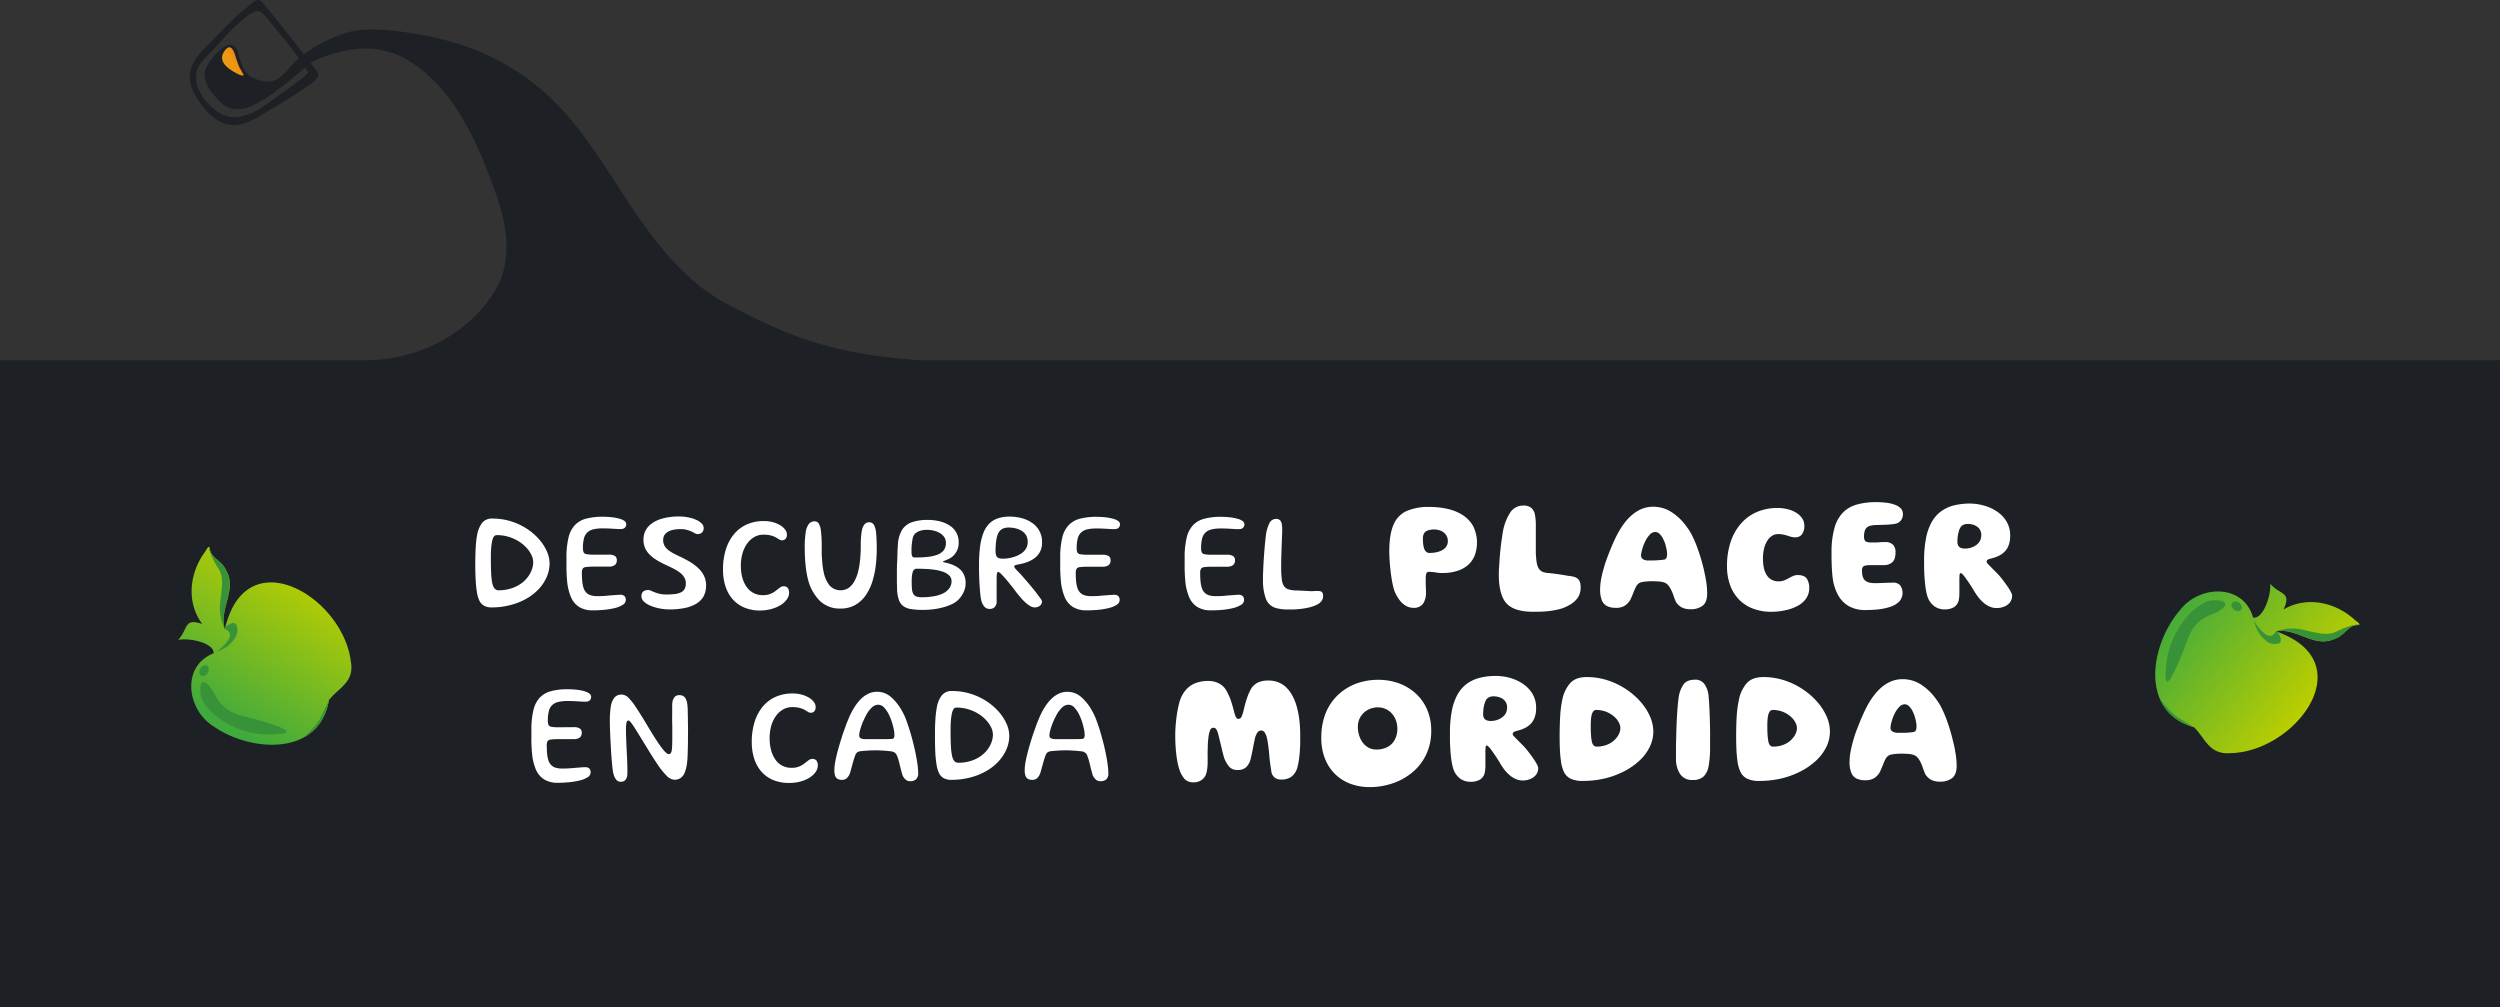<svg xmlns="http://www.w3.org/2000/svg" xmlns:xlink="http://www.w3.org/1999/xlink" viewBox="0 0 1125.65 453.5"><rect x="0" y="0" width="1125.65" height="453.5" fill="#333333" stroke="none"/><defs><style>.cls-1{fill:url(#Degradado_sin_nombre_20);}.cls-2{fill:url(#Degradado_sin_nombre_20-2);}.cls-3{fill:#1d2126;}.cls-4{fill-rule:evenodd;fill:url(#Degradado_sin_nombre_5);}.cls-5{fill:#fff;}.cls-6{clip-path:url(#clip-path);}.cls-7{fill:#389338;}.cls-8{clip-path:url(#clip-path-2);}</style><linearGradient id="Degradado_sin_nombre_20" x1="-3379.3" y1="-3033.12" x2="-3288.2" y2="-3033.12" gradientTransform="translate(4435.65 -1006.06) rotate(-58.97)" gradientUnits="userSpaceOnUse"><stop offset="0.04" stop-color="#40aa3d"/><stop offset="0.88" stop-color="#bbce00"/></linearGradient><linearGradient id="Degradado_sin_nombre_20-2" x1="1688.63" y1="-1327.63" x2="1779.73" y2="-1327.63" gradientTransform="matrix(0.8, 0.6, -0.6, 0.8, -1165.15, 309.36)" xlink:href="#Degradado_sin_nombre_20"/><linearGradient id="Degradado_sin_nombre_5" x1="-2327.4" y1="698.69" x2="-2320.99" y2="698.69" gradientTransform="matrix(-0.9, 0.44, 0.44, 0.9, -2289.16, 430.08)" gradientUnits="userSpaceOnUse"><stop offset="0" stop-color="#ed721e"/><stop offset="0.1" stop-color="#ed7b1b"/><stop offset="0.36" stop-color="#ed8c15"/><stop offset="0.64" stop-color="#ed9612"/><stop offset="0.98" stop-color="#ed9911"/></linearGradient><clipPath id="clip-path"><path class="cls-1" d="M158,298.12a11.56,11.56,0,0,1-.33,5.93c-1.61,4.65-6.38,7.11-9.54,11.15-4.31,25.49-35.3,23.61-52.14,11.74-11.84-7.49-14.51-27,.21-32.8.27-4.58-10.76-7.09-16-6,4.72-5.1,2.41-10.06,10.87-7.18-7.14-9.58-5.81-22.42.78-31.85.68-.54,2.06-4.15,2.6-2.35.17,4.43,5.79,5.89,7.29,10,5.26,8.57-3.36,17.7-.49,26.54a42.81,42.81,0,0,1,2.61-8C116.88,246.29,154.88,270.86,158,298.12Z"/></clipPath><clipPath id="clip-path-2"><path class="cls-2" d="M1003.8,339.12a11.39,11.39,0,0,1-5.86-1c-4.46-2.1-6.39-7.1-10.06-10.68-24.88-7-19.66-37.64-6-53.1,8.72-11,28.36-11.52,32.59,3.74,4.51.76,8.2-9.94,7.71-15.24,4.57,5.24,9.75,3.48,6,11.58,10.29-6.06,22.91-3.36,31.58,4.21.46.74,3.91,2.49,2.06,2.84-4.43-.31-6.48,5.12-10.69,6.18-9.08,4.3-17.23-5.25-26.33-3.36a43.47,43.47,0,0,1,7.66,3.46C1059.75,303.83,1031.23,339,1003.8,339.12Z"/></clipPath></defs><g id="Capa_2" data-name="Capa 2"><g id="VERSION_MOVIL" data-name="VERSION MOVIL"><g id="Cuerpo"><path class="cls-3" d="M414,162.18c-41.23-2.83-60.87-11.8-86.45-25.22-18.33-9.61-31.63-26.54-43.15-43.75s-22-35.42-37.06-49.66a106.23,106.23,0,0,0-41.55-24c-11-3.43-36.47-8.51-48.51-5.19h0l-.39.11-.25.08-.1,0h0a63.4,63.4,0,0,0-19.74,9.91l-4.53-5.85c-4.57-5.87-9.2-11.7-14-17.36-1-1.15-1.93-1.63-3.3-.85-2.11,1.2-3.75,3-5.64,4.44a48.59,48.59,0,0,0-4.84,4.37L93.8,20c-2.66,2.7-5.37,5.47-7,8.88-2.54,5.18-1.28,10.33,1.7,15C92.32,50,98.05,56.76,106,56.33c4.53-.25,8.63-2.67,12.52-5,6.32-3.83,12.74-7.54,18.77-11.75,1.81-1.27,4.54-2.69,5.62-4.69.83-1.53.29-2.27-.85-3.73-.7-.89-1.39-1.79-2.09-2.69,4.43-3.06,11.07-4.54,16.69-5.84h0a38.73,38.73,0,0,1,24.1,2.89c23.13,11.88,34.93,39.54,43.36,64.25,3.92,11.49,5.68,24.28,1.45,35.65s-23.28,35.4-59.15,36.77H0V453.5H1125.65V162.18ZM118.9,47.65a26.31,26.31,0,0,1-12,5A12.11,12.11,0,0,1,99.18,51c-5.64-3.15-11.11-9.92-10.89-16.7.12-3.65,2-6.1,4.49-8.57,3.11-3.11,6-6.5,9-9.65A78.15,78.15,0,0,1,111,7.48c6.8-5,6.79-1.82,13.21,5.58l5.85,7.11.07.18c.79,1,2,2.63,3.21,4.32a4.07,4.07,0,0,1,.48.61v0l.7,1A46.9,46.9,0,0,0,130.77,30a38.52,38.52,0,0,1-4.61,4.77,9.52,9.52,0,0,1-8.6,1.53c-2.06-.51-4.39-1.26-5.92-2.8-2.58-2.61-3.62-6.68-4.53-10.12-.51-1.9-2.19-3.68-4.37-3.09-3.15.83-9.42,7.38-10.49,11.92-.5,2.16.46,5.34,1.77,7.55A36.35,36.35,0,0,0,99.8,46.5a11.36,11.36,0,0,0,9.75,2.5,15.91,15.91,0,0,0,3.83-1.31c5.25-2.4,7.8-4.49,12.5-7.86,4.05-2.91,7.67-6.32,11.54-9.45a9.1,9.1,0,0,1,1.31,2.35C138.71,33.87,118.91,47.65,118.9,47.65Z"/><path class="cls-4" d="M109.65,33.91c-.77.48-2.92-.79-3.74-1.23-3.9-2.07-8.18-5.56-4.57-10.08,3.08-3.86,4.39,1.82,5,3.73.41,1.26.79,2.44,1.37,3.79.34.8,2,3.28,2,3.79Z"/><g id="DESCUBRE_EL_PLACER" data-name="DESCUBRE EL PLACER"><path class="cls-5" d="M221.49,273.5a7.12,7.12,0,0,1-3.52-.76,5.11,5.11,0,0,1-2.12-2.3,13.91,13.91,0,0,1-1.12-3.87,49,49,0,0,1-.55-5.44Q214,258,214,254.18c0-2.55.05-5,.17-7.22a44.81,44.81,0,0,1,.64-6,12.67,12.67,0,0,1,2.23-5.47,5.55,5.55,0,0,1,4.64-2,27.94,27.94,0,0,1,8.34,1.22,28.63,28.63,0,0,1,7.11,3.31,26.47,26.47,0,0,1,5.51,4.71,21.16,21.16,0,0,1,3.56,5.45,13.49,13.49,0,0,1,1.25,5.46,15.33,15.33,0,0,1-1.25,6.06,18.81,18.81,0,0,1-3.55,5.44,23.13,23.13,0,0,1-5.51,4.35,28.93,28.93,0,0,1-7.17,2.9A33.18,33.18,0,0,1,221.49,273.5Zm3-7.71A18.89,18.89,0,0,0,230,265a16.44,16.44,0,0,0,4.36-2.07,13.62,13.62,0,0,0,3.15-2.93,12.62,12.62,0,0,0,1.92-3.43,10.25,10.25,0,0,0,.65-3.47,7.63,7.63,0,0,0-.76-3.14,12.91,12.91,0,0,0-2.2-3.26,17.19,17.19,0,0,0-3.47-2.89,18.79,18.79,0,0,0-4.55-2.08,18.56,18.56,0,0,0-5.48-.79,1.54,1.54,0,0,0-1.35.83,6.39,6.39,0,0,0-.76,2.27,26.41,26.41,0,0,0-.38,3c-.08,1.13-.12,2.32-.12,3.56q0,4.2.12,7.18a30.91,30.91,0,0,0,.52,4.82C222.15,264.73,223.08,265.79,224.46,265.79Z"/><path class="cls-5" d="M266.85,274.82a11.36,11.36,0,0,1-6-1.48,9.72,9.72,0,0,1-3.77-4.48,24.27,24.27,0,0,1-1.75-7.58c-.08-.73-.13-1.49-.17-2.27s-.07-1.61-.1-2.46,0-1.72,0-2.62v-2.78A37.26,37.26,0,0,1,256,242a12.18,12.18,0,0,1,2.9-5.62,10.85,10.85,0,0,1,5.07-2.87,28.53,28.53,0,0,1,7.39-.84,37.31,37.31,0,0,1,4,.21,20.89,20.89,0,0,1,3.4.63,7.31,7.31,0,0,1,2.34,1,1.84,1.84,0,0,1,.86,1.5,2.13,2.13,0,0,1-.46,1.43,2.09,2.09,0,0,1-1.2.69,10.94,10.94,0,0,1-2.29.05l-3.15-.18c-1.14-.06-2.29-.09-3.47-.09a17.57,17.57,0,0,0-4.24.43,5.94,5.94,0,0,0-2.74,1.44,5.57,5.57,0,0,0-1.49,2.71,16.82,16.82,0,0,0-.45,4.22,4.91,4.91,0,0,0,.3,1.95,1.73,1.73,0,0,0,1.38.87,20.73,20.73,0,0,0,3.51.21c.39,0,.88,0,1.46,0s1.18,0,1.81,0,1.21,0,1.76,0H274a5,5,0,0,1,2.91.62,2.12,2.12,0,0,1,.81,1.8,2.59,2.59,0,0,1-1,2.34,4.66,4.66,0,0,1-2.57.63h-1.54l-1.75,0h-3.27a27.48,27.48,0,0,0-3.7.18,2.1,2.1,0,0,0-1.56.77A3.93,3.93,0,0,0,262,258c0,1.42.06,2.69.17,3.82a13.05,13.05,0,0,0,.59,2.93,5.41,5.41,0,0,0,1.19,2.05,4.77,4.77,0,0,0,2,1.21,9.17,9.17,0,0,0,2.91.4c1.42,0,2.82,0,4.18-.16s2.6-.21,3.7-.3,2-.15,2.58-.15a2.49,2.49,0,0,1,1.85.6,2.36,2.36,0,0,1,.59,1.75,2.59,2.59,0,0,1-1.39,2.2,12,12,0,0,1-3.61,1.45,33.74,33.74,0,0,1-4.84.79C270.16,274.74,268.48,274.82,266.85,274.82Z"/><path class="cls-5" d="M301.71,274.4a23.57,23.57,0,0,1-4.81-.47,21,21,0,0,1-4.14-1.25,9.2,9.2,0,0,1-2.89-1.87,3.28,3.28,0,0,1-1.06-2.34,2.94,2.94,0,0,1,.42-1.68,2.24,2.24,0,0,1,1.15-.87,4.61,4.61,0,0,1,1.54-.26,4.41,4.41,0,0,1,1.61.5,21.88,21.88,0,0,0,2.68,1,12.21,12.21,0,0,0,3.7.51,33.86,33.86,0,0,0,3.88-.19,8.19,8.19,0,0,0,2.79-.76,3.74,3.74,0,0,0,1.67-1.54,5.14,5.14,0,0,0,.55-2.54,5.09,5.09,0,0,0-.65-2.57,7.22,7.22,0,0,0-1.79-2.07,16.92,16.92,0,0,0-2.71-1.76c-1-.54-2.16-1.1-3.37-1.66a42.12,42.12,0,0,1-4.14-2.12,18.78,18.78,0,0,1-3.36-2.49,9.77,9.77,0,0,1-2.25-3.06,9.15,9.15,0,0,1-.8-3.9,8.71,8.71,0,0,1,1-4.24,9.25,9.25,0,0,1,2.65-3,14.18,14.18,0,0,1,3.73-1.93,23.6,23.6,0,0,1,4.22-1,29.69,29.69,0,0,1,4.07-.3,23,23,0,0,1,4.44.4,16,16,0,0,1,3.65,1.13,7.94,7.94,0,0,1,2.47,1.66,2.93,2.93,0,0,1,.49,3.56,2.4,2.4,0,0,1-1,.92,3.28,3.28,0,0,1-1.38.29,3.45,3.45,0,0,1-1.5-.56,15.14,15.14,0,0,0-2.48-1.13,10.74,10.74,0,0,0-3.76-.57,17.07,17.07,0,0,0-2.77.23,8.51,8.51,0,0,0-2.5.79,4.9,4.9,0,0,0-1.79,1.51,4.14,4.14,0,0,0-.67,2.44,5.05,5.05,0,0,0,.6,2.5,6.48,6.48,0,0,0,1.68,1.93,17.14,17.14,0,0,0,2.54,1.63c1,.52,2,1,3.17,1.55a43.07,43.07,0,0,1,4.31,2.32,20.74,20.74,0,0,1,3.63,2.79,12,12,0,0,1,2.5,3.43,10.71,10.71,0,0,1-.34,9.34A9.33,9.33,0,0,1,313.2,272a17.17,17.17,0,0,1-5.16,1.82A34.12,34.12,0,0,1,301.71,274.4Z"/><path class="cls-5" d="M342.19,274.89a17.93,17.93,0,0,1-6.92-1.28,14.4,14.4,0,0,1-5.26-3.67,16.32,16.32,0,0,1-3.32-5.82,24,24,0,0,1-1.15-7.71,29.81,29.81,0,0,1,1.22-8.8,20.13,20.13,0,0,1,3.59-6.92,16,16,0,0,1,5.79-4.5,18.48,18.48,0,0,1,7.82-1.58,15.41,15.41,0,0,1,4.13.53,12.74,12.74,0,0,1,3.29,1.41,7.55,7.55,0,0,1,2.15,1.93,3.63,3.63,0,0,1,.78,2.16,2.77,2.77,0,0,1-.62,2,2,2,0,0,1-1.52.64,2.48,2.48,0,0,1-1.33-.38c-.4-.26-.88-.56-1.44-.89a9.53,9.53,0,0,0-2.22-.89,14,14,0,0,0-3.59-.38,8.05,8.05,0,0,0-3.64.9,9.68,9.68,0,0,0-3.22,2.69,13.76,13.76,0,0,0-2.29,4.42,19.65,19.65,0,0,0-.86,6.08,21,21,0,0,0,.59,5A13.86,13.86,0,0,0,336,264a9.07,9.07,0,0,0,3.1,2.91,8.9,8.9,0,0,0,4.46,1.07,8.48,8.48,0,0,0,3.36-.6,10.12,10.12,0,0,0,2.41-1.4c.68-.54,1.28-1,1.83-1.4a2.65,2.65,0,0,1,1.57-.6,2.32,2.32,0,0,1,2,.79,3.72,3.72,0,0,1,.57,2.21,5,5,0,0,1-1,2.85,9.18,9.18,0,0,1-2.7,2.53,15.35,15.35,0,0,1-4.17,1.81A19.61,19.61,0,0,1,342.19,274.89Z"/><path class="cls-5" d="M378.56,274A12.85,12.85,0,0,1,369,270.4a20.82,20.82,0,0,1-5.2-9.54c-.21-.82-.39-1.67-.55-2.55s-.29-1.78-.4-2.71-.21-1.87-.28-2.85-.14-2-.17-3-.06-2-.06-3.1a43.35,43.35,0,0,1,.45-7,7.84,7.84,0,0,1,1.44-3.77,3.27,3.27,0,0,1,2.6-1.15,2.16,2.16,0,0,1,1.82,1,8.27,8.27,0,0,1,1,3.45,56,56,0,0,1,.33,7c0,.89,0,1.76,0,2.63s.06,1.72.11,2.55.13,1.64.2,2.43.17,1.56.29,2.29.26,1.42.41,2.07a13.36,13.36,0,0,0,2.61,5.54,6.69,6.69,0,0,0,8.34,1.13,8.21,8.21,0,0,0,2.51-2.68,17.26,17.26,0,0,0,1.71-3.93c.24-.86.45-1.77.63-2.72s.32-2,.43-3,.2-2.07.26-3.14.08-2.15.08-3.23a43.09,43.09,0,0,1,.39-6.58,7.22,7.22,0,0,1,1.24-3.38,2.68,2.68,0,0,1,2.16-1,2.38,2.38,0,0,1,2.14,1.19,9.24,9.24,0,0,1,1,3.81q.27,2.61.27,6.93c0,1,0,2-.07,3s-.11,2-.2,2.94-.2,1.89-.33,2.8-.31,1.81-.5,2.68-.4,1.72-.64,2.56a23.25,23.25,0,0,1-3.13,6.82,14.44,14.44,0,0,1-4.86,4.53A13.16,13.16,0,0,1,378.56,274Z"/><path class="cls-5" d="M415.43,274.6a32.21,32.21,0,0,1-5.23-.36,8,8,0,0,1-3.48-1.34,5.86,5.86,0,0,1-2-2.82,16.21,16.21,0,0,1-.81-4.77c0-1-.07-2.15-.07-3.48s0-2.74,0-4.23,0-3,.1-4.45.1-2.87.15-4.17.11-2.42.17-3.34a15,15,0,0,1,1.78-6.85,8.44,8.44,0,0,1,4.44-3.61,21.44,21.44,0,0,1,7.35-1.08,22,22,0,0,1,5,.56,15.27,15.27,0,0,1,4.44,1.76,9.16,9.16,0,0,1,3.18,3.13,8.73,8.73,0,0,1,1.2,4.7,8.12,8.12,0,0,1-.75,3.66,7.92,7.92,0,0,1-1.79,2.44,8.24,8.24,0,0,1-2.06,1.38c-.68.31-1.25.54-1.71.71s-.7.34-.7.49.33.26,1,.38a19.37,19.37,0,0,1,2.49.71,12.56,12.56,0,0,1,3.52,1.81,7.63,7.63,0,0,1,2.31,2.8,9,9,0,0,1,.82,4,9.18,9.18,0,0,1-1.06,4.3,11.75,11.75,0,0,1-2.48,3.37,10.75,10.75,0,0,1-2.87,1.84,23.12,23.12,0,0,1-3.9,1.37,31.42,31.42,0,0,1-4.46.84A39.5,39.5,0,0,1,415.43,274.6ZM411.59,251c1.46,0,2.76,0,3.92-.08a29.33,29.33,0,0,0,3.2-.3,17.55,17.55,0,0,0,2.75-.65,7.41,7.41,0,0,0,3.24-1.92,5.31,5.31,0,0,0,1.19-3.75,4.2,4.2,0,0,0-.76-2.5,6.26,6.26,0,0,0-2-1.81,10.38,10.38,0,0,0-2.77-1.08,13.53,13.53,0,0,0-3-.35,11,11,0,0,0-2.67.32,6.45,6.45,0,0,0-2.17,1,3.75,3.75,0,0,0-1.3,1.6,6.75,6.75,0,0,0-.36,1.37c-.1.59-.19,1.23-.28,1.92s-.14,1.37-.16,2,0,1.27,0,1.79a4.71,4.71,0,0,0,.27,1.79A1,1,0,0,0,411.59,251Zm3.64,17.9a30.08,30.08,0,0,0,5.33-.44,14.74,14.74,0,0,0,4.16-1.33,7.41,7.41,0,0,0,2.72-2.26,5.26,5.26,0,0,0,1-3.16,3.47,3.47,0,0,0-1.08-2.64,7.74,7.74,0,0,0-2.84-1.65,20,20,0,0,0-3.87-.9c-1.41-.19-2.8-.32-4.2-.37s-2.64-.08-3.74-.08a1.59,1.59,0,0,0-.91.26,2,2,0,0,0-.7.9,6.33,6.33,0,0,0-.45,1.8,24.11,24.11,0,0,0-.15,3,30.67,30.67,0,0,0,.14,3.32,5.18,5.18,0,0,0,.61,2.11,2.62,2.62,0,0,0,1.43,1.13A7.85,7.85,0,0,0,415.23,268.92Z"/><path class="cls-5" d="M445.6,274.18a3.14,3.14,0,0,1-2.43-1.08,7.18,7.18,0,0,1-1.44-3.25,22.78,22.78,0,0,1-.34-2.33c-.09-1-.18-2-.26-3.16s-.15-2.33-.2-3.53-.08-2.38-.11-3.52,0-2.16,0-3.06a62.94,62.94,0,0,1,.47-8.14,26.6,26.6,0,0,1,1.48-6.1,12.1,12.1,0,0,1,2.6-4.19,10.17,10.17,0,0,1,3.9-2.42,16.5,16.5,0,0,1,5.34-.79,20.49,20.49,0,0,1,5.55.73,14.45,14.45,0,0,1,4.67,2.18,10.11,10.11,0,0,1,4.36,8.6,8.83,8.83,0,0,1-1,4.49,8.71,8.71,0,0,1-2.69,2.93,13.87,13.87,0,0,1-3.54,1.74,25.35,25.35,0,0,1-3.61.9,5.05,5.05,0,0,0-1.32.36.62.62,0,0,0-.36.58,1.37,1.37,0,0,0,.35.71,14.1,14.1,0,0,0,.95,1.08l1.39,1.45c.52.55,1.07,1.16,1.63,1.82l1.89,2.19c.72.84,1.44,1.71,2.17,2.6s1.41,1.74,2,2.55,1.13,1.5,1.53,2.08a2.9,2.9,0,0,1,.58,1.16,2.41,2.41,0,0,1-.47,1.51,2.9,2.9,0,0,1-1.21.92,4,4,0,0,1-1.6.31,4.13,4.13,0,0,1-2-.61,12.6,12.6,0,0,1-2.27-1.71,27.36,27.36,0,0,1-2.43-2.55c-.82-1-1.65-2-2.47-3.16q-1.84-2.39-3.33-4.16c-1-1.18-1.83-2.11-2.5-2.77s-1.14-1-1.4-1a.49.49,0,0,0-.44.27,2.89,2.89,0,0,0-.22,1,18.22,18.22,0,0,0-.08,1.89c0,.79,0,1.8,0,3,0,.36,0,.82,0,1.38s0,1.15,0,1.78,0,1.22,0,1.8v1.55c0,.45,0,.77,0,1a3.43,3.43,0,0,1-1.08,2.32A3.23,3.23,0,0,1,445.6,274.18Zm6.2-22.64a16.2,16.2,0,0,0,2.34-.21,15.71,15.71,0,0,0,2.87-.73,12.05,12.05,0,0,0,2.79-1.37,7,7,0,0,0,2.12-2.14,5.58,5.58,0,0,0,.81-3A6,6,0,0,0,462,241a5.83,5.83,0,0,0-2-2,9.86,9.86,0,0,0-2.76-1.11,13.19,13.19,0,0,0-3.06-.36,6.24,6.24,0,0,0-2.68.52,4.13,4.13,0,0,0-1.74,1.55,7.47,7.47,0,0,0-1,2.71,16.92,16.92,0,0,0-.3,1.87c-.06.62-.12,1.24-.15,1.85s-.06,1.21-.06,1.79a7.42,7.42,0,0,0,.27,2.24,1.79,1.79,0,0,0,1,1.16A5.54,5.54,0,0,0,451.8,251.54Z"/><path class="cls-5" d="M489.17,274.82a11.36,11.36,0,0,1-6-1.48,9.66,9.66,0,0,1-3.77-4.48,24.27,24.27,0,0,1-1.75-7.58c-.08-.73-.13-1.49-.17-2.27s-.07-1.61-.1-2.46,0-1.72,0-2.62v-2.78a37.82,37.82,0,0,1,.92-9.11,12.29,12.29,0,0,1,2.91-5.62,10.81,10.81,0,0,1,5.07-2.87,28.53,28.53,0,0,1,7.39-.84,37,37,0,0,1,4,.21,21,21,0,0,1,3.41.63,7.31,7.31,0,0,1,2.34,1,1.84,1.84,0,0,1,.86,1.5,2.09,2.09,0,0,1-.47,1.43,2,2,0,0,1-1.19.69,11,11,0,0,1-2.3.05l-3.14-.18c-1.14-.06-2.3-.09-3.47-.09a17.52,17.52,0,0,0-4.24.43,6,6,0,0,0-2.75,1.44,5.64,5.64,0,0,0-1.48,2.71,16.82,16.82,0,0,0-.45,4.22,5.12,5.12,0,0,0,.29,1.95,1.75,1.75,0,0,0,1.39.87,20.73,20.73,0,0,0,3.51.21c.39,0,.87,0,1.45,0s1.19,0,1.81,0,1.22,0,1.77,0h1.3a5,5,0,0,1,2.92.62,2.12,2.12,0,0,1,.81,1.8,2.57,2.57,0,0,1-1,2.34,4.62,4.62,0,0,1-2.56.63H495l-1.76,0h-3.26a27.38,27.38,0,0,0-3.7.18,2.06,2.06,0,0,0-1.56.77,3.93,3.93,0,0,0-.35,1.89c0,1.42.06,2.69.17,3.82a13.05,13.05,0,0,0,.59,2.93,5.29,5.29,0,0,0,1.19,2.05,4.71,4.71,0,0,0,2,1.21,9.17,9.17,0,0,0,2.91.4c1.42,0,2.81,0,4.18-.16s2.6-.21,3.7-.3,2-.15,2.58-.15a2.49,2.49,0,0,1,1.85.6,2.4,2.4,0,0,1,.59,1.75,2.59,2.59,0,0,1-1.39,2.2,11.91,11.91,0,0,1-3.62,1.45,33.36,33.36,0,0,1-4.83.79C492.48,274.74,490.8,274.82,489.17,274.82Z"/><path class="cls-5" d="M545.19,274.82a11.36,11.36,0,0,1-6-1.48,9.72,9.72,0,0,1-3.77-4.48,24.27,24.27,0,0,1-1.75-7.58c-.08-.73-.13-1.49-.17-2.27s-.07-1.61-.1-2.46,0-1.72,0-2.62v-2.78a37.26,37.26,0,0,1,.93-9.11,12.18,12.18,0,0,1,2.9-5.62,10.81,10.81,0,0,1,5.07-2.87,28.53,28.53,0,0,1,7.39-.84,37,37,0,0,1,4,.21,21,21,0,0,1,3.41.63,7.31,7.31,0,0,1,2.34,1,1.84,1.84,0,0,1,.86,1.5,2.09,2.09,0,0,1-.47,1.43,2,2,0,0,1-1.19.69,11,11,0,0,1-2.3.05l-3.14-.18c-1.14-.06-2.3-.09-3.47-.09a17.52,17.52,0,0,0-4.24.43,6,6,0,0,0-2.75,1.44,5.64,5.64,0,0,0-1.48,2.71,16.82,16.82,0,0,0-.45,4.22,5.12,5.12,0,0,0,.29,1.95,1.75,1.75,0,0,0,1.39.87,20.73,20.73,0,0,0,3.51.21c.39,0,.88,0,1.45,0s1.19,0,1.81,0,1.22,0,1.77,0h1.3a5,5,0,0,1,2.92.62,2.12,2.12,0,0,1,.81,1.8,2.59,2.59,0,0,1-1,2.34,4.66,4.66,0,0,1-2.57.63H551l-1.76,0H546a27.48,27.48,0,0,0-3.7.18,2.06,2.06,0,0,0-1.56.77,3.93,3.93,0,0,0-.35,1.89c0,1.42.06,2.69.17,3.82a13.05,13.05,0,0,0,.59,2.93,5.41,5.41,0,0,0,1.19,2.05,4.71,4.71,0,0,0,2,1.21,9.17,9.17,0,0,0,2.91.4c1.42,0,2.81,0,4.18-.16s2.6-.21,3.7-.3,2-.15,2.58-.15a2.49,2.49,0,0,1,1.85.6,2.4,2.4,0,0,1,.59,1.75,2.59,2.59,0,0,1-1.39,2.2,12,12,0,0,1-3.61,1.45,33.74,33.74,0,0,1-4.84.79C548.5,274.74,546.82,274.82,545.19,274.82Z"/><path class="cls-5" d="M575,273.89a6.8,6.8,0,0,1-5-4.23,24.13,24.13,0,0,1-1.33-8.83c0-1.06,0-2.27.07-3.63s.11-2.79.21-4.27.19-2.94.3-4.36.23-2.72.34-3.9.22-2.14.31-2.87a18,18,0,0,1,1.65-6.22,3.32,3.32,0,0,1,3-1.94,2.4,2.4,0,0,1,1.79.6,3.22,3.22,0,0,1,.79,1.69,15.36,15.36,0,0,1,.19,2.62c0,.66,0,1.44-.05,2.33s-.08,1.85-.12,2.86-.07,2.07-.11,3.17-.07,2.21-.11,3.31-.06,2.16-.07,3.21,0,2,0,2.95a44,44,0,0,0,.3,4.58,6.73,6.73,0,0,0,.94,2.88,3.86,3.86,0,0,0,2.06,1.52,12.06,12.06,0,0,0,3.66.5l3.77.17c1.18.06,2.16.12,2.93.18,1.12-.08,2-.12,2.75-.11a4.41,4.41,0,0,1,1.59.24,1.51,1.51,0,0,1,.66.73,3.23,3.23,0,0,1,.21,1.3,3.59,3.59,0,0,1-.73,2.29,5.72,5.72,0,0,1-2,1.58,17.41,17.41,0,0,1-3,1.13,30.33,30.33,0,0,1-4.15.77,37,37,0,0,1-4.69.29c-.61,0-1.3,0-2.06,0s-1.49-.1-2.21-.18A16.71,16.71,0,0,1,575,273.89Z"/><path class="cls-5" d="M636.4,273.68a6.76,6.76,0,0,1-3.39-.91,9.83,9.83,0,0,1-2.9-2.65,18.19,18.19,0,0,1-2.28-4.11c-.21-.67-.42-1.44-.63-2.32s-.39-1.84-.56-2.87-.33-2.08-.46-3.18-.24-2.18-.34-3.27-.17-2.16-.22-3.22-.08-2-.08-2.92q0-7.44,1.84-11.81a11.71,11.71,0,0,1,5.82-6.27,24.37,24.37,0,0,1,10.39-1.89,37.14,37.14,0,0,1,8.08.85,21.39,21.39,0,0,1,6.86,2.77,14.24,14.24,0,0,1,4.76,5,16.74,16.74,0,0,1,.67,13.32,11.37,11.37,0,0,1-3,4.22A13.45,13.45,0,0,1,656.3,257a20.91,20.91,0,0,1-5.89,1,18.86,18.86,0,0,1-3.78-.22,18.26,18.26,0,0,0-3.11-.3,1.22,1.22,0,0,0-1.33.85,8.62,8.62,0,0,0-.25,2.35v1.08c0,.39,0,.81,0,1.24l.06,1.32c0,.45,0,.86.05,1.25s0,.74,0,1.06a8.67,8.67,0,0,1-1.36,5.28A5.11,5.11,0,0,1,636.4,273.68Zm7.25-24.7a15.93,15.93,0,0,0,2.39-.19,11.24,11.24,0,0,0,2.25-.58,6.94,6.94,0,0,0,1.86-1,4.63,4.63,0,0,0,1.28-1.51,4.15,4.15,0,0,0,.47-2,5,5,0,0,0-.41-2.13,4.63,4.63,0,0,0-1.06-1.49,5.34,5.34,0,0,0-1.48-1,7.53,7.53,0,0,0-1.63-.52,7.74,7.74,0,0,0-1.5-.17,9.62,9.62,0,0,0-2.19.23,4.81,4.81,0,0,0-1.61.66,2.84,2.84,0,0,0-1,1.21,4.75,4.75,0,0,0-.34,1.88c0,.85,0,1.61.1,2.31a12.11,12.11,0,0,0,.31,1.84,4.74,4.74,0,0,0,.56,1.34,2.57,2.57,0,0,0,.86.82A2.42,2.42,0,0,0,643.65,249Z"/><path class="cls-5" d="M684.57,274.9q-5.51-1.14-7.6-5.15c-1.4-2.66-2.11-6.27-2.11-10.8,0-1.07,0-2.27.12-3.59s.16-2.7.27-4.11.24-2.82.39-4.23.31-2.71.49-3.92.33-2.28.48-3.2a23.55,23.55,0,0,1,3.3-9,6.87,6.87,0,0,1,5.92-3.26,5.41,5.41,0,0,1,3.74,1.12,5.48,5.48,0,0,1,1.58,3.11,25.24,25.24,0,0,1,.37,4.63c0,.67,0,1.38,0,2.14s0,1.54,0,2.36,0,1.65,0,2.49,0,1.67,0,2.49,0,1.62,0,2.4,0,1.53.11,2.25a19.59,19.59,0,0,0,.4,3.26,6.63,6.63,0,0,0,.92,2.25,3.82,3.82,0,0,0,1.65,1.34,7.55,7.55,0,0,0,2.62.52c1.82.2,3.51.41,5.1.65s2.87.45,3.86.65a11.92,11.92,0,0,1,2.33.37,5.13,5.13,0,0,1,1.85.86,3.71,3.71,0,0,1,1,1.52,7.5,7.5,0,0,1,.34,2.46,8,8,0,0,1-1.18,4.43,10.24,10.24,0,0,1-3.08,3,19.88,19.88,0,0,1-4.12,2,31.19,31.19,0,0,1-5,1.08,43,43,0,0,1-5.88.41l-2.82,0c-1,0-1.85-.06-2.71-.15A20,20,0,0,1,684.57,274.9Z"/><path class="cls-5" d="M761,274.31a8.48,8.48,0,0,1-3.62-.74,6.89,6.89,0,0,1-2.79-2.61c-.21-.44-.41-.92-.59-1.41s-.37-1-.55-1.55-.4-1.07-.64-1.63a11.81,11.81,0,0,0-.87-1.69,6.22,6.22,0,0,0-1.32-1.68,4.42,4.42,0,0,0-1.75-.86,7.5,7.5,0,0,0-1.18-.24q-.76-.09-1.65-.15c-.6,0-1.17-.05-1.73-.05-.87,0-1.73,0-2.61.09a21.51,21.51,0,0,0-2.31.28,4,4,0,0,0-1.57.63,4,4,0,0,0-1.05,1.23,14.28,14.28,0,0,0-.86,1.79l-.84,2.08c-.29.72-.6,1.43-.92,2.12a8.59,8.59,0,0,1-2.41,2.7,7.26,7.26,0,0,1-4.25,1.06,8.68,8.68,0,0,1-3.9-.78,4.93,4.93,0,0,1-2.35-2.63,12.9,12.9,0,0,1-.77-4.89,25.15,25.15,0,0,1,.43-4.48,50.25,50.25,0,0,1,1.17-4.95q.72-2.55,1.65-5t1.86-4.69c.62-1.47,1.22-2.8,1.79-4s1.08-2.14,1.51-2.88a35.83,35.83,0,0,1,2.55-3.89,22.59,22.59,0,0,1,3.42-3.64,16.33,16.33,0,0,1,4.31-2.68,13.37,13.37,0,0,1,5.28-1,15,15,0,0,1,8.12,2.37,24.64,24.64,0,0,1,6.85,6.6,23.78,23.78,0,0,1,2.43,3.89,48.31,48.31,0,0,1,2.18,5q1,2.7,1.86,5.56t1.47,5.69c.43,1.89.74,3.68,1,5.36a37.46,37.46,0,0,1,.32,4.58c0,2.63-.69,4.47-2.08,5.54A8.86,8.86,0,0,1,761,274.31Zm-11.45-22.39a1.72,1.72,0,0,0,.85-.9,5,5,0,0,0,.22-1.67,11,11,0,0,0-.22-1.95,20.6,20.6,0,0,0-.58-2.35,13.63,13.63,0,0,0-.86-2.17,8.48,8.48,0,0,0-1.64-2.42,2.84,2.84,0,0,0-2-.93,3.5,3.5,0,0,0-2.6,1.32,12.08,12.08,0,0,0-2,3c-.19.4-.39.87-.61,1.41a17.86,17.86,0,0,0-.58,1.7c-.18.58-.32,1.14-.44,1.67a6.46,6.46,0,0,0-.18,1.4,1.9,1.9,0,0,0,.94,1.8,4.68,4.68,0,0,0,2.36.54c1.21,0,2.28,0,3.2-.06s1.75-.09,2.45-.16S749.13,252,749.59,251.92Z"/><path class="cls-5" d="M797.56,275.46a23,23,0,0,1-8.09-1.36,17.41,17.41,0,0,1-6.31-4,18.09,18.09,0,0,1-4.1-6.48,24.6,24.6,0,0,1-1.46-8.78,33.81,33.81,0,0,1,1.59-10.67,23.9,23.9,0,0,1,4.56-8.26,19.91,19.91,0,0,1,7.18-5.32,23.18,23.18,0,0,1,9.48-1.86,18.38,18.38,0,0,1,4.56.56,13.37,13.37,0,0,1,3.83,1.6,8.25,8.25,0,0,1,2.62,2.49,5.8,5.8,0,0,1,1,3.27,6.21,6.21,0,0,1-1.08,3.93,3.6,3.6,0,0,1-3,1.36,6.86,6.86,0,0,1-1.84-.23c-.54-.15-1.09-.31-1.65-.5a17.7,17.7,0,0,0-1.86-.5,11.49,11.49,0,0,0-2.44-.23,4.88,4.88,0,0,0-2.61.75,6.89,6.89,0,0,0-2.15,2.18,11.63,11.63,0,0,0-1.47,3.47,18.51,18.51,0,0,0-.53,4.69,19.72,19.72,0,0,0,.37,3.93,10.16,10.16,0,0,0,1.19,3.23,6.18,6.18,0,0,0,2.19,2.21,6.34,6.34,0,0,0,3.36.82,6.54,6.54,0,0,0,2.36-.41,15,15,0,0,0,2.11-1,21.35,21.35,0,0,1,2-1,5,5,0,0,1,2-.43c2,0,3.41.54,4.15,1.6a7.48,7.48,0,0,1,1.1,4.28,8,8,0,0,1-1.35,4.6,10.65,10.65,0,0,1-3.7,3.31,19.87,19.87,0,0,1-5.44,2A29.72,29.72,0,0,1,797.56,275.46Z"/><path class="cls-5" d="M839.64,274.68a14.67,14.67,0,0,1-6.89-1.6,12.67,12.67,0,0,1-5.06-5,22,22,0,0,1-2.6-8.69c-.09-.77-.16-1.56-.21-2.36s-.1-1.65-.13-2.53-.06-1.77-.08-2.68,0-1.85,0-2.85a40.5,40.5,0,0,1,1.31-11.21,16.27,16.27,0,0,1,3.85-7,14.16,14.16,0,0,1,6.29-3.6,31.65,31.65,0,0,1,8.61-1.06,38.33,38.33,0,0,1,4.66.27,16.69,16.69,0,0,1,3.86.92,6.74,6.74,0,0,1,2.61,1.65,3.6,3.6,0,0,1,.94,2.51,4.4,4.4,0,0,1-.85,2.81,4.3,4.3,0,0,1-2.1,1.47,17.45,17.45,0,0,1-2.6.39c-1.05.09-2.14.15-3.29.19l-3.2.09a11.67,11.67,0,0,0-2.67.33,3.75,3.75,0,0,0-1.66.92,3.54,3.54,0,0,0-.88,1.61,9.81,9.81,0,0,0-.26,2.39,3.94,3.94,0,0,0,.25,1.48,1.52,1.52,0,0,0,1,.86,7.34,7.34,0,0,0,2.24.26l1.52,0c.51,0,1,0,1.57-.07l1.55-.1,1.44,0a4.58,4.58,0,0,1,3.49,1.2,4.72,4.72,0,0,1,1.13,3.37c0,2.18-.5,3.7-1.5,4.54a5.48,5.48,0,0,1-3.64,1.26h-3.2c-.52,0-1,0-1.49,0h-1.26a10.75,10.75,0,0,0-2.52.22,1.84,1.84,0,0,0-1.19.73,2.71,2.71,0,0,0-.3,1.39,12.28,12.28,0,0,0,.16,2.1,4.83,4.83,0,0,0,.55,1.62,3.57,3.57,0,0,0,1.05,1.14,4.61,4.61,0,0,0,1.65.68,11,11,0,0,0,2.41.23c1,0,2,0,3-.06l2.91-.11c.91,0,1.65-.06,2.23-.06a4.06,4.06,0,0,1,3.24,1.23,5.86,5.86,0,0,1-.53,7.4,10.63,10.63,0,0,1-4.18,2.35,26.88,26.88,0,0,1-5.55,1.11A56.46,56.46,0,0,1,839.64,274.68Z"/><path class="cls-5" d="M875.68,274.38a7.75,7.75,0,0,1-4.74-1.43,8.84,8.84,0,0,1-3-4.15,18,18,0,0,1-.65-2.53c-.19-1-.36-2.07-.48-3.25s-.24-2.38-.31-3.61-.13-2.44-.15-3.64,0-2.3,0-3.3a50.92,50.92,0,0,1,.91-10.34,23.69,23.69,0,0,1,2.65-7.31,14.91,14.91,0,0,1,4.27-4.72,16.93,16.93,0,0,1,5.74-2.57,29.34,29.34,0,0,1,7-.8,23.77,23.77,0,0,1,6.69,1,19.46,19.46,0,0,1,5.84,2.79,13.91,13.91,0,0,1,4.12,4.5,12,12,0,0,1,1.53,6.12,11.76,11.76,0,0,1-.78,4.61,7.92,7.92,0,0,1-2.09,3,10.17,10.17,0,0,1-2.83,1.77,21.17,21.17,0,0,1-3,1A3.89,3.89,0,0,0,895,252a1,1,0,0,0-.5.88,2.21,2.21,0,0,0,.72,1.19c.49.52,1.09,1.13,1.8,1.84s1.44,1.45,2.2,2.23a24.43,24.43,0,0,1,2,2.29c.39.49.8,1,1.23,1.6s.86,1.16,1.28,1.76.8,1.19,1.13,1.75a12.94,12.94,0,0,1,.81,1.53,2.81,2.81,0,0,1,.31,1.09,4.85,4.85,0,0,1-1,3.09,6.07,6.07,0,0,1-2.61,1.9,9.14,9.14,0,0,1-3.38.63,7.77,7.77,0,0,1-2.91-.57,11.24,11.24,0,0,1-2.72-1.62,16.79,16.79,0,0,1-2.49-2.55,25.53,25.53,0,0,1-2.26-3.41c-.89-1.43-1.72-2.72-2.51-3.86s-1.47-2.05-2-2.72-1-1-1.28-1a.39.39,0,0,0-.35.22,1.78,1.78,0,0,0-.18.72q0,.51-.06,1.29c0,.52,0,1.15,0,1.89,0,.38,0,.83,0,1.36s0,1.1,0,1.7,0,1.17,0,1.73,0,1.08-.06,1.58a7.47,7.47,0,0,1-.15,1.19,5,5,0,0,1-2.26,3.68A8,8,0,0,1,875.68,274.38ZM885,247a7.94,7.94,0,0,0,1.7-.21,8.47,8.47,0,0,0,1.89-.65,7.67,7.67,0,0,0,1.75-1.15,5.2,5.2,0,0,0,1.28-1.72,5.49,5.49,0,0,0,.47-2.34,4.79,4.79,0,0,0-.5-2.25,4.4,4.4,0,0,0-1.38-1.56,6.28,6.28,0,0,0-1.94-.91,8,8,0,0,0-2.17-.3,4.78,4.78,0,0,0-2.07.39,3.21,3.21,0,0,0-1.29,1.13,6.72,6.72,0,0,0-.78,1.83c-.13.47-.24.95-.34,1.45s-.16,1-.21,1.54-.06,1.11-.06,1.73a3.26,3.26,0,0,0,.42,1.75,2.34,2.34,0,0,0,1.24,1A5.87,5.87,0,0,0,885,247Z"/><path class="cls-5" d="M251.06,352.46a11.36,11.36,0,0,1-6-1.49,9.67,9.67,0,0,1-3.77-4.48,24.2,24.2,0,0,1-1.75-7.58c-.08-.73-.13-1.49-.17-2.27s-.07-1.6-.1-2.45,0-1.73,0-2.63v-2.77a37.2,37.2,0,0,1,.93-9.11,12.22,12.22,0,0,1,2.9-5.63,10.94,10.94,0,0,1,5.07-2.87,28.53,28.53,0,0,1,7.39-.84,37.31,37.31,0,0,1,4,.21,20.89,20.89,0,0,1,3.4.63,7.31,7.31,0,0,1,2.34,1.05,1.84,1.84,0,0,1,.86,1.5,2,2,0,0,1-1.66,2.13,12.51,12.51,0,0,1-2.29.05l-3.15-.18c-1.14-.07-2.29-.1-3.47-.1a17.52,17.52,0,0,0-4.24.44,6,6,0,0,0-2.74,1.43,5.62,5.62,0,0,0-1.49,2.71,16.9,16.9,0,0,0-.45,4.23,4.91,4.91,0,0,0,.3,1.95,1.73,1.73,0,0,0,1.38.87,20.73,20.73,0,0,0,3.51.21l1.46,0,1.81-.05,1.76,0h1.31a5,5,0,0,1,2.91.61,2.13,2.13,0,0,1,.81,1.81,2.59,2.59,0,0,1-1,2.34,4.74,4.74,0,0,1-2.57.62h-1.54l-1.75,0-1.76,0h-1.51a29.73,29.73,0,0,0-3.7.17,2.07,2.07,0,0,0-1.56.78,3.89,3.89,0,0,0-.35,1.88c0,1.42.06,2.7.17,3.82a13.27,13.27,0,0,0,.59,2.94,5.49,5.49,0,0,0,1.19,2.05,4.87,4.87,0,0,0,2,1.21,9.47,9.47,0,0,0,2.91.4c1.42,0,2.82-.05,4.18-.16l3.7-.31c1.11-.09,2-.14,2.58-.14a2.54,2.54,0,0,1,1.85.59,2.39,2.39,0,0,1,.59,1.76,2.59,2.59,0,0,1-1.39,2.19,11.69,11.69,0,0,1-3.61,1.45,32.4,32.4,0,0,1-4.84.79C254.37,352.38,252.69,352.46,251.06,352.46Z"/><path class="cls-5" d="M279.47,352a2.45,2.45,0,0,1-1.9-.82,6.52,6.52,0,0,1-1.24-2.3,15.22,15.22,0,0,1-.48-2.57q-.23-1.79-.42-4.17c-.13-1.59-.25-3.25-.35-5s-.19-3.43-.27-5.08-.13-3.15-.17-4.47-.05-2.34-.05-3.05a40.15,40.15,0,0,1,.43-6.4,8.47,8.47,0,0,1,1.59-4,4.07,4.07,0,0,1,3.33-1.4,4.42,4.42,0,0,1,3,1.4,26.16,26.16,0,0,1,3.48,4.44q2,3,4.94,7.9c2.61,4.42,4.72,7.71,6.3,9.85s2.73,3.21,3.42,3.21a1.2,1.2,0,0,0,.83-.29,2.29,2.29,0,0,0,.51-1.18,16.71,16.71,0,0,0,.23-2.69c0-.52.06-1.3.06-2.36s0-2.24,0-3.56,0-2.68-.05-4.08,0-2.72,0-4,0-2.31,0-3.19,0-1.47.07-1.77a5,5,0,0,1,1.09-2.68,2.92,2.92,0,0,1,2.11-.74,3.25,3.25,0,0,1,1.69.4,3,3,0,0,1,1.12,1.2,6.38,6.38,0,0,1,.65,2,22.61,22.61,0,0,1,.27,2.92c0,.64,0,1.58.05,2.8s0,2.62.06,4.18,0,3.17,0,4.85,0,3.31-.05,4.88-.07,3-.13,4.31-.14,2.32-.25,3.1a17.11,17.11,0,0,1-1,4.14,5.51,5.51,0,0,1-1.82,2.48,4.81,4.81,0,0,1-2.9.82,5.3,5.3,0,0,1-3.5-1.85,32,32,0,0,1-4.11-5.13q-2.21-3.27-4.7-7.4l-3-4.88q-1.38-2.25-2.43-3.9a29,29,0,0,0-1.78-2.58c-.48-.62-.85-.92-1.09-.92-.43,0-.73.28-.9.85a14.78,14.78,0,0,0-.25,3.44c0,1,0,2.08.06,3.27s.08,2.42.14,3.69.12,2.54.19,3.82.13,2.52.17,3.71.06,2.29.07,3.31,0,1.88-.07,2.61a3.75,3.75,0,0,1-1,2.24A2.88,2.88,0,0,1,279.47,352Z"/><path class="cls-5" d="M355.14,352.52a17.93,17.93,0,0,1-6.92-1.27,14.43,14.43,0,0,1-5.26-3.68,16.15,16.15,0,0,1-3.32-5.82,24,24,0,0,1-1.15-7.71,29.86,29.86,0,0,1,1.22-8.8,20.22,20.22,0,0,1,3.59-6.92,15.85,15.85,0,0,1,5.79-4.49,18.33,18.33,0,0,1,7.82-1.58,15,15,0,0,1,4.13.53,12.4,12.4,0,0,1,3.29,1.4,7.58,7.58,0,0,1,2.15,1.94,3.61,3.61,0,0,1,.77,2.16,2.74,2.74,0,0,1-.61,2,2,2,0,0,1-1.52.65,2.41,2.41,0,0,1-1.33-.39c-.4-.26-.88-.55-1.44-.89a9.56,9.56,0,0,0-2.22-.88,13.47,13.47,0,0,0-3.59-.39,8,8,0,0,0-3.64.9,9.84,9.84,0,0,0-3.23,2.7,13.89,13.89,0,0,0-2.28,4.41,19.7,19.7,0,0,0-.86,6.08,20.94,20.94,0,0,0,.59,5,13.86,13.86,0,0,0,1.81,4.24,8.56,8.56,0,0,0,7.56,4,8.67,8.67,0,0,0,3.36-.59,10.13,10.13,0,0,0,2.41-1.41c.68-.53,1.28-1,1.83-1.4a2.65,2.65,0,0,1,1.57-.6,2.35,2.35,0,0,1,2,.79,3.75,3.75,0,0,1,.56,2.21,5,5,0,0,1-.95,2.86,9.44,9.44,0,0,1-2.7,2.53,15.34,15.34,0,0,1-4.17,1.8A19.61,19.61,0,0,1,355.14,352.52Z"/><path class="cls-5" d="M409.84,351.75a3.06,3.06,0,0,1-2-.66,5.82,5.82,0,0,1-1.47-2q-.25-.87-.57-2c-.2-.79-.4-1.59-.6-2.41s-.4-1.59-.6-2.34a16.53,16.53,0,0,0-.62-1.85,3.69,3.69,0,0,0-1-1.52,3.62,3.62,0,0,0-1.7-.67l-1.7-.18c-.75-.07-1.58-.14-2.48-.19s-1.74-.08-2.52-.08c-1.2,0-2.41,0-3.65.09s-2.3.15-3.19.26a3.93,3.93,0,0,0-1.73.53,2.93,2.93,0,0,0-.94,1.41q-.36.93-.75,2.25c-.27.88-.53,1.81-.79,2.78s-.52,1.91-.78,2.83a6.37,6.37,0,0,1-1.42,2.34,3.16,3.16,0,0,1-2.29.79,3.8,3.8,0,0,1-1.87-.42,2.55,2.55,0,0,1-1.13-1.38,7.5,7.5,0,0,1-.36-2.55,21.27,21.27,0,0,1,.36-3.56c.25-1.39.58-2.89,1-4.5s.89-3.25,1.4-4.9,1-3.26,1.57-4.79,1-2.93,1.53-4.16.91-2.22,1.26-2.95A32.13,32.13,0,0,1,385,318a20,20,0,0,1,2.72-3.34,12.12,12.12,0,0,1,3.3-2.32,9,9,0,0,1,3.95-.86,9.34,9.34,0,0,1,6.27,2.42,22.48,22.48,0,0,1,5,6.42,22.91,22.91,0,0,1,1.64,3.5q.83,2.15,1.64,4.74t1.51,5.37c.47,1.84.89,3.66,1.25,5.44s.64,3.43.84,4.94a29.59,29.59,0,0,1,.3,3.8,3.53,3.53,0,0,1-1,2.82A3.84,3.84,0,0,1,409.84,351.75Zm-8.13-19.06a1.09,1.09,0,0,0,.82-.55,3.34,3.34,0,0,0,.19-1.32,13.41,13.41,0,0,0-.29-2.47,31.44,31.44,0,0,0-.8-3.09,23.3,23.3,0,0,0-1.18-3.05,13.09,13.09,0,0,0-2.24-3.5,3.78,3.78,0,0,0-2.78-1.4,4.4,4.4,0,0,0-3.1,1.47,14,14,0,0,0-2.59,3.72c-.32.6-.64,1.29-1,2.06s-.64,1.57-.93,2.39-.5,1.59-.68,2.31a7.69,7.69,0,0,0-.27,1.82,1.42,1.42,0,0,0,.67,1.34,4.81,4.81,0,0,0,2.16.37h9.35C400.14,332.79,401,332.75,401.71,332.69Z"/><path class="cls-5" d="M428.43,351.13a7.19,7.19,0,0,1-3.51-.75,5.13,5.13,0,0,1-2.12-2.31,13.39,13.39,0,0,1-1.12-3.87,46.74,46.74,0,0,1-.55-5.43c-.1-2.08-.15-4.39-.15-6.95s0-5,.16-7.22a46.58,46.58,0,0,1,.65-6,12.62,12.62,0,0,1,2.23-5.46,5.52,5.52,0,0,1,4.64-2,27.67,27.67,0,0,1,8.34,1.23,29,29,0,0,1,7.11,3.3,26.77,26.77,0,0,1,5.51,4.71,21.33,21.33,0,0,1,3.56,5.45,13.5,13.5,0,0,1,1.25,5.47,15.4,15.4,0,0,1-1.25,6.06,19,19,0,0,1-3.55,5.43,22.84,22.84,0,0,1-5.51,4.35,29,29,0,0,1-7.18,2.91A33.57,33.57,0,0,1,428.43,351.13Zm3-7.7a18.49,18.49,0,0,0,5.56-.78,15.84,15.84,0,0,0,4.36-2.06,14.12,14.12,0,0,0,3.16-2.93,12.67,12.67,0,0,0,1.92-3.44,10.17,10.17,0,0,0,.64-3.46,7.69,7.69,0,0,0-.75-3.15,12.88,12.88,0,0,0-2.21-3.26,16.82,16.82,0,0,0-3.46-2.88,18.79,18.79,0,0,0-4.55-2.08,18.31,18.31,0,0,0-5.49-.79,1.5,1.5,0,0,0-1.34.82,6.54,6.54,0,0,0-.76,2.27,26.61,26.61,0,0,0-.38,3c-.08,1.13-.12,2.31-.12,3.56,0,2.79,0,5.19.12,7.17a30.77,30.77,0,0,0,.52,4.82C429.1,342.36,430,343.43,431.41,343.43Z"/><path class="cls-5" d="M495.5,351.75a3.06,3.06,0,0,1-2-.66,5.71,5.71,0,0,1-1.48-2c-.16-.58-.35-1.26-.56-2s-.4-1.59-.6-2.41-.4-1.59-.6-2.34a16.53,16.53,0,0,0-.62-1.85,2.94,2.94,0,0,0-2.66-2.19l-1.7-.18c-.76-.07-1.58-.14-2.48-.19s-1.74-.08-2.52-.08c-1.2,0-2.42,0-3.65.09s-2.3.15-3.2.26a3.92,3.92,0,0,0-1.72.53,2.86,2.86,0,0,0-.94,1.41c-.24.62-.49,1.37-.76,2.25s-.52,1.81-.78,2.78-.52,1.91-.79,2.83a6.23,6.23,0,0,1-1.41,2.34,3.17,3.17,0,0,1-2.29.79,3.84,3.84,0,0,1-1.88-.42,2.57,2.57,0,0,1-1.12-1.38,7.5,7.5,0,0,1-.36-2.55,21.27,21.27,0,0,1,.36-3.56c.25-1.39.58-2.89,1-4.5s.89-3.25,1.4-4.9,1-3.26,1.57-4.79,1-2.93,1.53-4.16.9-2.22,1.26-2.95a30.83,30.83,0,0,1,2.17-3.9,20,20,0,0,1,2.72-3.34,12.12,12.12,0,0,1,3.3-2.32,9,9,0,0,1,3.95-.86,9.34,9.34,0,0,1,6.27,2.42,22.48,22.48,0,0,1,4.95,6.42,23.91,23.91,0,0,1,1.64,3.5c.55,1.43,1.09,3,1.64,4.74s1,3.52,1.51,5.37.88,3.66,1.25,5.44.64,3.43.84,4.94a29.35,29.35,0,0,1,.29,3.8,3.53,3.53,0,0,1-.95,2.82A3.86,3.86,0,0,1,495.5,351.75Zm-8.13-19.06a1.07,1.07,0,0,0,.81-.55,3.14,3.14,0,0,0,.2-1.32,13.41,13.41,0,0,0-.29-2.47c-.2-1-.47-2-.8-3.09a23.3,23.3,0,0,0-1.18-3.05,13.34,13.34,0,0,0-2.24-3.5,3.78,3.78,0,0,0-2.78-1.4,4.38,4.38,0,0,0-3.1,1.47,14,14,0,0,0-2.59,3.72c-.32.6-.65,1.29-1,2.06s-.65,1.57-.93,2.39-.51,1.59-.68,2.31a7.69,7.69,0,0,0-.27,1.82,1.4,1.4,0,0,0,.67,1.34,4.81,4.81,0,0,0,2.16.37h9.35C485.8,332.79,486.68,332.75,487.37,332.69Z"/><path class="cls-5" d="M537.55,352.24a5.43,5.43,0,0,1-4.08-1.39,11.83,11.83,0,0,1-2.39-4.23,27.51,27.51,0,0,1-.88-3.34c-.24-1.19-.43-2.45-.58-3.78s-.26-2.68-.34-4.05-.11-2.77-.11-4.19.06-3,.18-4.57.29-3.15.51-4.69.49-3,.8-4.28a18.92,18.92,0,0,1,1-3.31,12.94,12.94,0,0,1,3.28-4.78,11.22,11.22,0,0,1,4.27-2.36,16.65,16.65,0,0,1,4.68-.67,11.25,11.25,0,0,1,4.14.74,8.25,8.25,0,0,1,3.14,2.16,10.78,10.78,0,0,1,1.29,1.93c.41.77.8,1.6,1.18,2.5a27.45,27.45,0,0,1,1,2.82c.3,1,.58,2,.84,3a18.45,18.45,0,0,0,.83,2.75c.31.79.74,1.19,1.31,1.19a1.63,1.63,0,0,0,1.48-1.19,15.35,15.35,0,0,0,.88-2.75c.21-1,.45-1.92.71-2.87s.54-1.85.84-2.73a25.74,25.74,0,0,1,1-2.46,18.83,18.83,0,0,1,1.1-2.06,7.85,7.85,0,0,1,2.94-2.4,11.28,11.28,0,0,1,4.66-.8,11.57,11.57,0,0,1,4.5.84,10.8,10.8,0,0,1,3.57,2.4,14.64,14.64,0,0,1,2.7,3.75,21.81,21.81,0,0,1,1.86,4.71,39.15,39.15,0,0,1,1.15,5.78,55,55,0,0,1,.42,6.4c0,1.29,0,2.59,0,3.91s-.08,2.61-.16,3.9-.22,2.55-.39,3.76a33.37,33.37,0,0,1-.68,3.5,8,8,0,0,1-2.64,4.28,7.63,7.63,0,0,1-4.73,1.33,4.3,4.3,0,0,1-2.83-.83,4.52,4.52,0,0,1-1.44-2.1c-.09-.48-.18-1-.26-1.6s-.18-1.22-.28-1.86-.18-1.3-.26-2-.14-1.29-.21-1.91c-.06-1.07-.16-2.15-.29-3.24s-.26-2.09-.4-3-.28-1.63-.41-2.18a8,8,0,0,0-1-2.45,1.83,1.83,0,0,0-1.61-.9,2.07,2.07,0,0,0-1.78,1.08,8.35,8.35,0,0,0-1.1,2.87c-.07.34-.16.79-.28,1.33s-.24,1.14-.35,1.77-.25,1.3-.39,2-.29,1.38-.44,2.05-.29,1.3-.42,1.9a7.75,7.75,0,0,1-2,3.53,5.2,5.2,0,0,1-3.7,1.23,4.9,4.9,0,0,1-3.87-1.38,14.6,14.6,0,0,1-2.31-4q-.19-.63-.45-1.62c-.18-.66-.36-1.38-.54-2.17s-.38-1.6-.58-2.42-.39-1.61-.57-2.36-.34-1.44-.51-2a7.51,7.51,0,0,0-.88-2.33,1.51,1.51,0,0,0-1.32-.72,1.58,1.58,0,0,0-1.49,1.11,12.86,12.86,0,0,0-.75,3.31c-.06.45-.12,1-.17,1.55s-.1,1.23-.12,1.95,0,1.49-.06,2.33,0,1.71,0,2.66,0,1.89,0,2.71-.07,1.58-.14,2.29-.17,1.34-.29,1.9a9.58,9.58,0,0,1-.47,1.54,5.42,5.42,0,0,1-2.09,2.34A6,6,0,0,1,537.55,352.24Z"/><path class="cls-5" d="M616.7,354.4a24.54,24.54,0,0,1-8.64-1.49,19.55,19.55,0,0,1-6.92-4.37,20,20,0,0,1-4.58-7,25.4,25.4,0,0,1-1.63-9.41,30.13,30.13,0,0,1,1.34-9.28,23.7,23.7,0,0,1,3.77-7.28,23.4,23.4,0,0,1,5.65-5.24,24.4,24.4,0,0,1,7-3.18,28.73,28.73,0,0,1,7.83-1.06,27.09,27.09,0,0,1,9.27,1.56,22.68,22.68,0,0,1,7.61,4.56,21,21,0,0,1,5.16,7.23,23.69,23.69,0,0,1,1.86,9.6,24.47,24.47,0,0,1-2.23,10.62,23.58,23.58,0,0,1-6.13,8,27.77,27.77,0,0,1-8.88,5A31.78,31.78,0,0,1,616.7,354.4Zm2.75-16.93a10.56,10.56,0,0,0,5.64-1.32,7.75,7.75,0,0,0,3.09-3.44,10.46,10.46,0,0,0,1-4.42,11.3,11.3,0,0,0-.67-4,9.21,9.21,0,0,0-1.88-3.09,8.38,8.38,0,0,0-2.8-2,8.47,8.47,0,0,0-3.44-.71,9.41,9.41,0,0,0-3.37.62,9,9,0,0,0-2.88,1.74,8.31,8.31,0,0,0-2,2.76,8.42,8.42,0,0,0-.75,3.59,13,13,0,0,0,.6,4,10.59,10.59,0,0,0,1.68,3.26,8,8,0,0,0,2.58,2.19A6.64,6.64,0,0,0,619.45,337.47Z"/><path class="cls-5" d="M662.18,352a7.86,7.86,0,0,1-4.74-1.43,9,9,0,0,1-3-4.15,20.41,20.41,0,0,1-.65-2.53c-.19-1-.35-2.08-.48-3.26s-.23-2.38-.31-3.6-.12-2.45-.14-3.65,0-2.3,0-3.29a50.92,50.92,0,0,1,.91-10.34,23.85,23.85,0,0,1,2.65-7.31,15,15,0,0,1,4.27-4.73,17.2,17.2,0,0,1,5.74-2.56,28.84,28.84,0,0,1,7-.8,23.66,23.66,0,0,1,6.69.94A19.83,19.83,0,0,1,686,308.1a14,14,0,0,1,4.13,4.51,12.13,12.13,0,0,1,1.52,6.12,11.83,11.83,0,0,1-.78,4.61,8,8,0,0,1-2.09,3,10.37,10.37,0,0,1-2.83,1.76,20.82,20.82,0,0,1-3,1,3.61,3.61,0,0,0-1.34.54,1,1,0,0,0-.5.87,2.18,2.18,0,0,0,.73,1.19c.48.52,1.08,1.14,1.79,1.84s1.45,1.45,2.2,2.23a26,26,0,0,1,2,2.29l1.23,1.6c.43.57.85,1.16,1.27,1.77s.8,1.19,1.13,1.75a12.14,12.14,0,0,1,.81,1.52,2.85,2.85,0,0,1,.31,1.1,4.83,4.83,0,0,1-1,3.09,6.13,6.13,0,0,1-2.61,1.89,8.91,8.91,0,0,1-3.38.64,7.78,7.78,0,0,1-2.91-.58,10.41,10.41,0,0,1-2.71-1.62,15.54,15.54,0,0,1-2.5-2.55,26.4,26.4,0,0,1-2.26-3.4q-1.32-2.16-2.51-3.87a31.54,31.54,0,0,0-2-2.71c-.58-.67-1-1-1.28-1a.42.42,0,0,0-.36.22,2.25,2.25,0,0,0-.18.73c0,.33,0,.76-.06,1.28s0,1.16,0,1.9c0,.37,0,.82,0,1.36s0,1.09,0,1.69,0,1.17,0,1.73,0,1.09-.07,1.58a8.88,8.88,0,0,1-.14,1.19,4.92,4.92,0,0,1-2.27,3.68A8,8,0,0,1,662.18,352Zm9.32-27.38a8.73,8.73,0,0,0,1.7-.2,8.87,8.87,0,0,0,1.89-.66,7.29,7.29,0,0,0,1.74-1.15,5.06,5.06,0,0,0,1.28-1.71,5.52,5.52,0,0,0,.47-2.34,4.79,4.79,0,0,0-.5-2.25,4.33,4.33,0,0,0-1.37-1.57,6.34,6.34,0,0,0-2-.91,7.93,7.93,0,0,0-2.16-.3,4.78,4.78,0,0,0-2.07.39,3.26,3.26,0,0,0-1.3,1.14,6.35,6.35,0,0,0-.77,1.82c-.13.47-.25,1-.34,1.45a12.59,12.59,0,0,0-.21,1.55c0,.53-.07,1.11-.07,1.73a3.2,3.2,0,0,0,.42,1.74,2.36,2.36,0,0,0,1.25,1A5.83,5.83,0,0,0,671.5,324.64Z"/><path class="cls-5" d="M712.51,351.61a11.89,11.89,0,0,1-5.32-1,6.62,6.62,0,0,1-3-3,16.61,16.61,0,0,1-1.4-5.25q-.3-2.12-.42-4.8c-.09-1.78-.13-3.73-.13-5.84q0-4.91.24-9.11a50,50,0,0,1,.95-7.52,16.12,16.12,0,0,1,3.56-7.51q2.49-2.71,7.38-2.72a30.5,30.5,0,0,1,9.52,1.47,33.77,33.77,0,0,1,8.27,4,32.13,32.13,0,0,1,6.5,5.64,26,26,0,0,1,4.26,6.58,16.93,16.93,0,0,1,1.5,6.79,15.93,15.93,0,0,1-1.63,7,21.07,21.07,0,0,1-4.61,6.14,31.1,31.1,0,0,1-7,4.86,39.08,39.08,0,0,1-8.74,3.2A42.92,42.92,0,0,1,712.51,351.61Zm6.34-15.44a12.73,12.73,0,0,0,3.77-.52,11.51,11.51,0,0,0,3-1.39,10.16,10.16,0,0,0,2.18-2,8.58,8.58,0,0,0,1.34-2.23,5.94,5.94,0,0,0,.45-2.21,5.38,5.38,0,0,0-.48-2.1,7.85,7.85,0,0,0-1.44-2.2,11.64,11.64,0,0,0-2.3-1.93,12.14,12.14,0,0,0-3-1.4,12.55,12.55,0,0,0-3.66-.52,1.57,1.57,0,0,0-1.29.6,4.55,4.55,0,0,0-.78,1.71,15.48,15.48,0,0,0-.29,2c-.06.76-.1,1.57-.1,2.44,0,1.61,0,3,.1,4.18a22.31,22.31,0,0,0,.33,3C717,335.3,717.75,336.17,718.85,336.17Z"/><path class="cls-5" d="M762.17,351.2a6.43,6.43,0,0,1-5.68-2.68,12.37,12.37,0,0,1-1.86-7.18c0-1.14,0-2.41,0-3.81s0-2.88.06-4.43.08-3.14.13-4.78.12-3.27.21-4.91.19-3.21.31-4.72.26-2.93.43-4.24a14.13,14.13,0,0,1,2.29-6.35q1.59-2.06,5.09-2.06a4.94,4.94,0,0,1,4.27,1.95,10.83,10.83,0,0,1,1.84,5c.09.89.18,1.94.26,3.14s.16,2.51.21,3.93.11,2.85.15,4.31.07,2.91.1,4.34,0,2.77,0,4.05,0,2.4,0,3.37a46.76,46.76,0,0,1-.66,8.76,8.58,8.58,0,0,1-2.35,4.83A7,7,0,0,1,762.17,351.2Z"/><path class="cls-5" d="M792,351.61a11.86,11.86,0,0,1-5.32-1,6.57,6.57,0,0,1-3-3,16.34,16.34,0,0,1-1.41-5.25q-.29-2.12-.42-4.8c-.09-1.78-.13-3.73-.13-5.84q0-4.91.24-9.11a49.88,49.88,0,0,1,1-7.52,16,16,0,0,1,3.56-7.51q2.49-2.71,7.37-2.72a30.56,30.56,0,0,1,9.53,1.47,33.7,33.7,0,0,1,8.26,4,32.2,32.2,0,0,1,6.51,5.64,25.69,25.69,0,0,1,4.25,6.58,16.93,16.93,0,0,1,1.5,6.79,15.79,15.79,0,0,1-1.63,7,21.07,21.07,0,0,1-4.61,6.14,30.88,30.88,0,0,1-7,4.86,39,39,0,0,1-8.73,3.2A43,43,0,0,1,792,351.61Zm6.34-15.44a12.73,12.73,0,0,0,3.77-.52,11.29,11.29,0,0,0,3-1.39,9.93,9.93,0,0,0,2.18-2,8.63,8.63,0,0,0,1.35-2.23,5.94,5.94,0,0,0,.45-2.21,5.23,5.23,0,0,0-.49-2.1,7.85,7.85,0,0,0-1.44-2.2,11.57,11.57,0,0,0-2.29-1.93,12.38,12.38,0,0,0-3-1.4,12.53,12.53,0,0,0-3.65-.52,1.6,1.6,0,0,0-1.3.6,4.4,4.4,0,0,0-.77,1.71,13.9,13.9,0,0,0-.29,2c-.07.76-.1,1.57-.1,2.44,0,1.61,0,3,.1,4.18a22.5,22.5,0,0,0,.32,3C796.47,335.3,797.2,336.17,798.3,336.17Z"/><path class="cls-5" d="M873.31,351.94a8.37,8.37,0,0,1-3.62-.74,6.84,6.84,0,0,1-2.78-2.6,14.08,14.08,0,0,1-.6-1.42c-.18-.49-.37-1-.55-1.54s-.39-1.08-.63-1.64a14.29,14.29,0,0,0-.87-1.69,6,6,0,0,0-1.33-1.67,4.23,4.23,0,0,0-1.75-.86,5.6,5.6,0,0,0-1.18-.24q-.75-.09-1.65-.15c-.59,0-1.17-.06-1.73-.06-.86,0-1.73,0-2.6.1a19.42,19.42,0,0,0-2.32.28,3.71,3.71,0,0,0-1.56.63,4.18,4.18,0,0,0-1.06,1.23,14.13,14.13,0,0,0-.85,1.78l-.84,2.08q-.43,1.08-.93,2.13a8.3,8.3,0,0,1-2.4,2.69,7.22,7.22,0,0,1-4.26,1.06,8.74,8.74,0,0,1-3.9-.78,4.93,4.93,0,0,1-2.34-2.62,12.76,12.76,0,0,1-.78-4.89,25.31,25.31,0,0,1,.44-4.49c.29-1.6.68-3.24,1.16-4.94s1-3.38,1.65-5,1.24-3.21,1.86-4.68,1.23-2.81,1.8-4,1.07-2.14,1.5-2.89a35.89,35.89,0,0,1,2.56-3.88,22.61,22.61,0,0,1,3.41-3.65,16.49,16.49,0,0,1,4.32-2.68,13.31,13.31,0,0,1,5.27-1,15.1,15.1,0,0,1,8.12,2.36,25,25,0,0,1,6.86,6.6,24.21,24.21,0,0,1,2.43,3.89,51.86,51.86,0,0,1,2.18,5q1,2.7,1.86,5.56c.56,1.91,1,3.8,1.47,5.69s.74,3.67,1,5.36a35.56,35.56,0,0,1,.33,4.57q0,3.94-2.09,5.55A8.92,8.92,0,0,1,873.31,351.94Zm-11.45-22.39a1.69,1.69,0,0,0,.86-.89,5,5,0,0,0,.21-1.68,11,11,0,0,0-.21-2,20,20,0,0,0-.58-2.34,14.78,14.78,0,0,0-.86-2.18,8.43,8.43,0,0,0-1.65-2.42,2.83,2.83,0,0,0-2-.93,3.53,3.53,0,0,0-2.6,1.32,11.93,11.93,0,0,0-2,3c-.19.39-.4.86-.62,1.41s-.41,1.11-.58,1.69-.32,1.14-.43,1.68a6.38,6.38,0,0,0-.18,1.39,1.89,1.89,0,0,0,.94,1.8,4.66,4.66,0,0,0,2.36.54c1.21,0,2.27,0,3.2,0s1.74-.09,2.44-.17A15.11,15.11,0,0,0,861.86,329.55Z"/><path class="cls-1" d="M158,298.12a11.56,11.56,0,0,1-.33,5.93c-1.61,4.65-6.38,7.11-9.54,11.15-4.31,25.49-35.3,23.61-52.14,11.74-11.84-7.49-14.51-27,.21-32.8.27-4.58-10.76-7.09-16-6,4.72-5.1,2.41-10.06,10.87-7.18-7.14-9.58-5.81-22.42.78-31.85.68-.54,2.06-4.15,2.6-2.35.17,4.43,5.79,5.89,7.29,10,5.26,8.57-3.36,17.7-.49,26.54a42.81,42.81,0,0,1,2.61-8C116.88,246.29,154.88,270.86,158,298.12Z"/><g class="cls-6"><path class="cls-7" d="M90.22,312.06c.58,7.91,15.06,18.67,30.59,18.63,15.16,0,6.3-3.25-3-6.06s-16.37-2.45-21.09-12C94.1,307.46,89.61,303.71,90.22,312.06Z"/><path class="cls-7" d="M101.27,282.53a.67.67,0,0,0,0,.69c2.22,1,2.62,2.37,2,4.07a20,20,0,0,1-2,2.79,33.44,33.44,0,0,1-3.84,3.53s4.61-1.65,7-4.51,2.82-4.26,2.24-7.09C106,278.63,101.49,282.16,101.27,282.53Z"/><path class="cls-7" d="M93.2,299.76c.92.55,1.07,2,.33,3.21s-2.07,1.77-3,1.22-1.06-2-.33-3.21S92.29,299.21,93.2,299.76Z"/><path class="cls-7" d="M101.27,283.22A21.28,21.28,0,0,1,99.18,271c.89-6.95,1.49-11.27-.76-14.82s-4.33-7.74-4.33-10.06S98,243,98,243s8.87,11.13,8.48,11.78-2.59,18.4-2.59,18.4Z"/><path class="cls-7" d="M135.77,332.74c.41-.35,6.54-5.23,8.86-10.09s3.5-7.45,3.5-7.45l2.39,7-8.15,9.06Z"/></g><path class="cls-2" d="M1003.8,339.12a11.39,11.39,0,0,1-5.86-1c-4.46-2.1-6.39-7.1-10.06-10.68-24.88-7-19.66-37.64-6-53.1,8.72-11,28.36-11.52,32.59,3.74,4.51.76,8.2-9.94,7.71-15.24,4.57,5.24,9.75,3.48,6,11.58,10.29-6.06,22.91-3.36,31.58,4.21.46.74,3.91,2.49,2.06,2.84-4.43-.31-6.48,5.12-10.69,6.18-9.08,4.3-17.23-5.25-26.33-3.36a43.47,43.47,0,0,1,7.66,3.46C1059.75,303.83,1031.23,339,1003.8,339.12Z"/><g class="cls-8"><path class="cls-7" d="M997.25,270.23c-7.94-.27-20.19,13-21.83,28.4-1.6,15.09,2.56,6.62,6.36-2.37s4.2-16,14.18-19.68C1001.39,274.59,1005.61,270.53,997.25,270.23Z"/><path class="cls-7" d="M1025.41,284.4a.67.67,0,0,0-.69-.08c-1.24,2.11-2.64,2.36-4.26,1.58a19.47,19.47,0,0,1-2.57-2.27,34.28,34.28,0,0,1-3.08-4.2s1.13,4.76,3.72,7.44,3.94,3.27,6.81,3C1028.78,289.54,1025.75,284.66,1025.41,284.4Z"/><path class="cls-7" d="M1009.15,274.52c-.65.86-2.1.85-3.23,0s-1.53-2.25-.89-3.1,2.1-.84,3.23,0S1009.79,273.67,1009.15,274.52Z"/><path class="cls-7" d="M1024.72,284.32a21.37,21.37,0,0,1,12.35-.76c6.81,1.63,11,2.7,14.82.84s8.15-3.46,10.46-3.21,2.73,4.22,2.73,4.22-12,7.62-12.63,7.15-18-4.55-18-4.55Z"/><path class="cls-7" d="M971.77,313.29c.31.45,4.5,7.06,9.07,9.89s7,4.29,7,4.29l-7.17,1.62L972.57,320Z"/></g></g></g></g></g></svg>